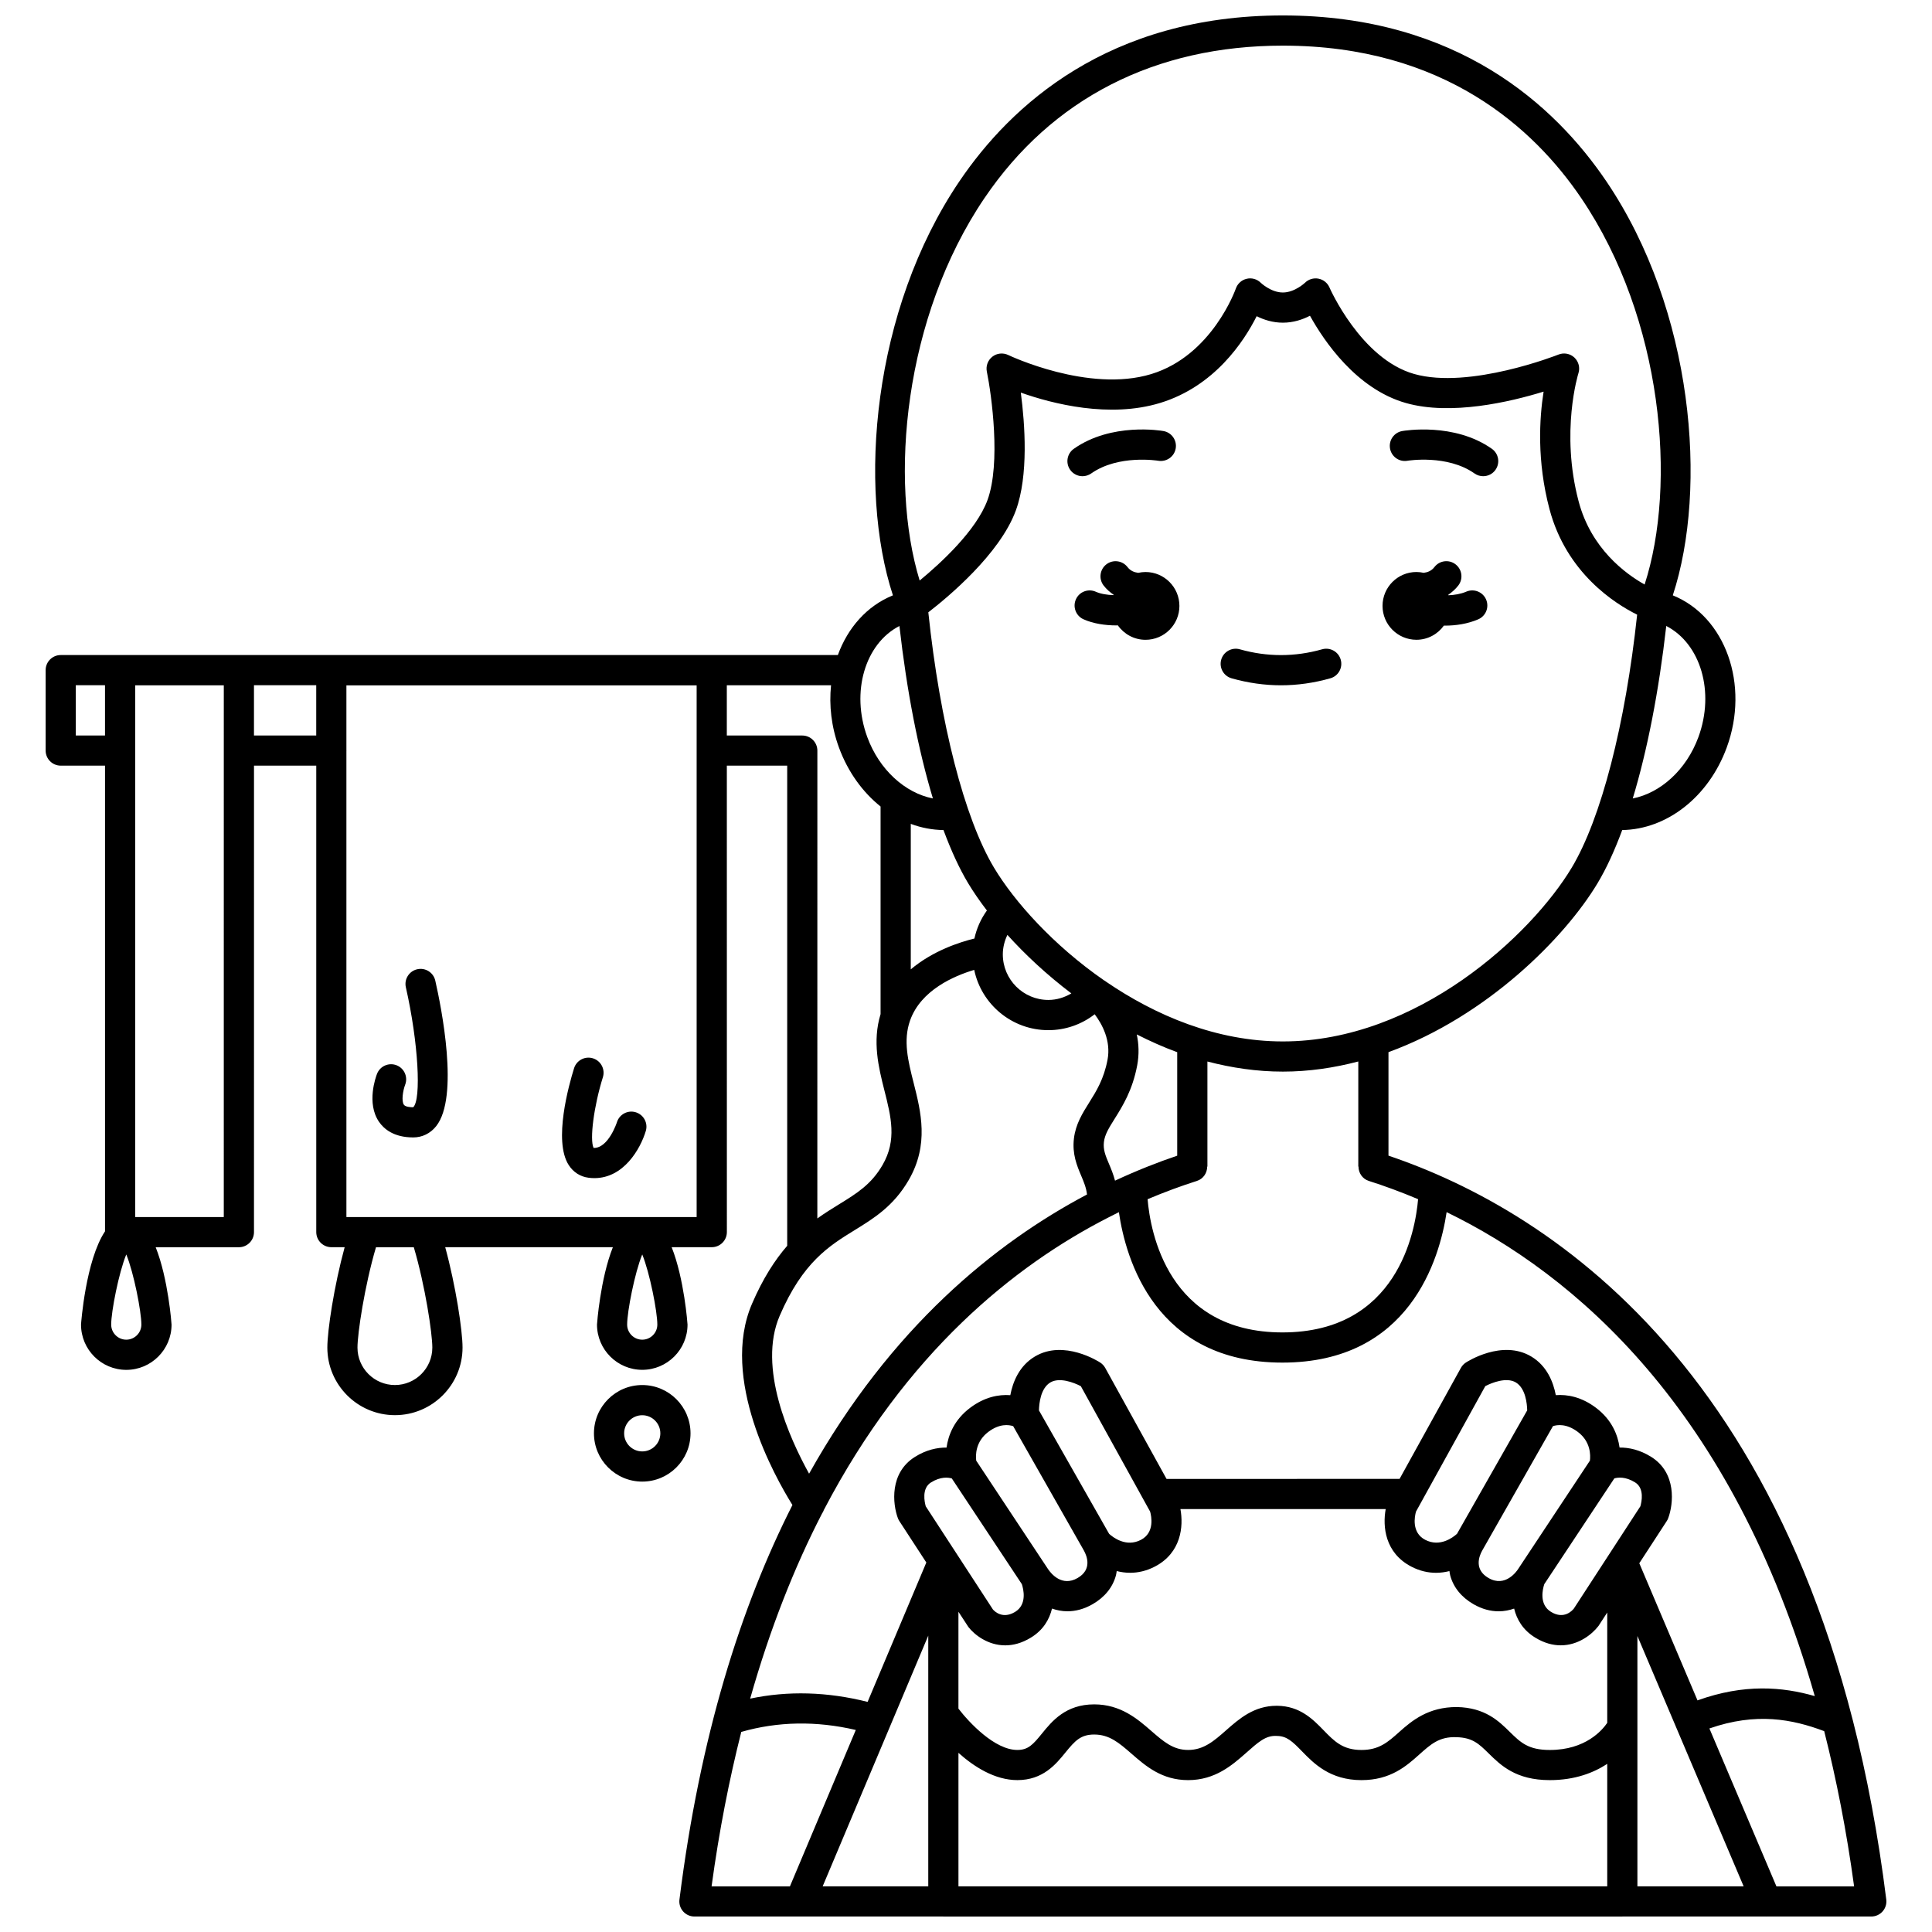 <?xml version="1.0" encoding="UTF-8"?>
<!-- Uploaded to: ICON Repo, www.iconrepo.com, Generator: ICON Repo Mixer Tools -->
<svg width="800px" height="800px" version="1.1" viewBox="144 144 512 512" xmlns="http://www.w3.org/2000/svg">
 <defs>
  <clipPath id="a">
   <path d="m156 148.09h488v503.81h-488z"/>
  </clipPath>
 </defs>
 <path d="m532.59 300.79c-1.469 0.629-3.125 0.891-4.738 0.965-0.016-0.043-0.023-0.09-0.039-0.133 0.98-0.684 1.891-1.469 2.656-2.465 1.344-1.75 1.016-4.258-0.734-5.606-1.75-1.348-4.262-1.02-5.606 0.734-0.758 0.988-1.758 1.375-2.828 1.52-0.625-0.137-1.266-0.219-1.934-0.219-4.957 0-8.98 4.023-8.98 8.98 0 4.957 4.023 8.98 8.98 8.98 3.008 0 5.648-1.492 7.281-3.758 0.09 0 0.168 0.012 0.25 0.012 2.941 0 6.062-0.473 8.84-1.668 2.027-0.867 2.973-3.219 2.098-5.25-0.863-2.019-3.211-2.961-5.246-2.094z"/>
 <path d="m447.57 295.59c-0.668 0-1.312 0.082-1.934 0.219-1.066-0.145-2.066-0.531-2.828-1.52-1.348-1.754-3.856-2.078-5.606-0.734s-2.078 3.856-0.734 5.606c0.766 0.996 1.68 1.781 2.66 2.461-0.012 0.031-0.02 0.062-0.027 0.098-1.695-0.059-3.383-0.316-4.695-0.902-2.027-0.902-4.387 0.004-5.281 2.019-0.898 2.016 0.004 4.383 2.019 5.281 2.594 1.16 5.723 1.625 8.742 1.625 0.121 0 0.23-0.016 0.352-0.02 1.625 2.312 4.301 3.832 7.34 3.832 4.957 0 8.98-4.023 8.98-8.98-0.004-4.961-4.027-8.984-8.988-8.984z"/>
 <path d="m433.18 269.47c7.227-5.086 17.664-3.379 17.77-3.363 2.176 0.359 4.238-1.074 4.621-3.246 0.383-2.176-1.07-4.25-3.246-4.629-0.559-0.105-13.773-2.332-23.75 4.703-1.809 1.273-2.238 3.766-0.969 5.57 0.781 1.109 2.016 1.695 3.269 1.695 0.801 0 1.602-0.242 2.305-0.73z"/>
 <path d="m515.61 258.23c-2.172 0.383-3.617 2.445-3.242 4.617s2.438 3.644 4.617 3.258c0.105-0.016 10.547-1.727 17.77 3.363 0.699 0.496 1.504 0.73 2.301 0.73 1.254 0 2.496-0.586 3.269-1.695 1.273-1.805 0.84-4.297-0.969-5.57-9.977-7.031-23.191-4.797-23.746-4.703z"/>
 <g clip-path="url(#a)">
  <path d="m511.96 450.26v-27.426c26.137-9.543 46.742-30.324 55.406-44.77 2.328-3.879 4.516-8.637 6.539-14.094 11.785-0.168 22.867-8.73 27.688-21.848 6.113-16.629-0.297-34.691-14.285-40.348 9.316-28.402 5.531-75.52-17.609-109.72-13.57-20.055-39.453-43.961-85.73-43.961-46.254 0-72.137 23.891-85.703 43.93-23.148 34.195-26.945 81.328-17.633 109.75-6.918 2.801-11.98 8.629-14.59 15.816l-205.95 0.004c-2.207 0-4 1.793-4 4v21.312c0 2.207 1.793 4 4 4h11.738v123.41c-5.133 7.684-6.359 24.5-6.359 24.719 0 6.613 5.383 11.996 11.996 11.996 6.613 0 11.996-5.383 11.996-11.996 0-0.184-0.871-12.137-4.207-20.504h22.051c2.207 0 4-1.793 4-4l0.004-123.63h16.5v123.62c0 2.207 1.793 4 4 4h3.527c-2.812 10.293-4.59 22.098-4.59 26.598 0 9.875 8.035 17.914 17.914 17.914 9.875 0 17.914-8.035 17.914-17.914 0-4.504-1.781-16.305-4.59-26.598h44.43c-3.336 8.367-4.207 20.32-4.207 20.504 0 6.613 5.383 11.996 11.996 11.996s11.996-5.383 11.996-11.996c0-0.184-0.871-12.137-4.207-20.504h10.633c2.207 0 4-1.793 4-4l-0.008-123.62h15.996v127.25c-3.238 3.734-6.426 8.617-9.332 15.379-8.531 19.832 6.004 45.75 10.719 53.316-13.656 26.93-24.512 61.113-29.941 104.56-0.145 1.141 0.211 2.281 0.973 3.144 0.758 0.855 1.848 1.348 2.996 1.348h65.953c0.008 0 0.012 0.004 0.02 0.004h179.93c0.008 0 0.012-0.004 0.02-0.004h38.141c0.012 0 0.027 0.004 0.039 0.004 0.008 0 0.02-0.004 0.027-0.004h27.75c1.148 0 2.238-0.492 3-1.352 0.758-0.859 1.113-2.004 0.973-3.144-17.215-137.69-88.797-182.56-131.92-197.14zm-197.76 48.77c-2.203 0-4-1.797-4-4 0-3.465 2.008-13.734 4-18.59 1.992 4.859 4 15.125 4 18.59 0 2.203-1.797 4-4 4zm310.73 94.453c-8.566-2.465-18.691-3.32-31.074 1.137l-15.426-36.344 7.273-11.172c0.164-0.246 0.297-0.508 0.395-0.789 1.402-3.766 2.258-12.012-4.543-16.246-3-1.867-5.879-2.477-8.352-2.453-0.461-3.281-1.992-7.328-6.254-10.539-3.824-2.879-7.562-3.578-10.645-3.348-0.664-3.477-2.34-7.769-6.531-10.254-7.688-4.566-16.918 1.363-17.312 1.621-0.543 0.355-0.996 0.84-1.312 1.414l-16.25 29.414-61.754 0.004-16.25-29.414c-0.316-0.57-0.77-1.055-1.312-1.414-0.387-0.25-9.621-6.191-17.312-1.621-4.191 2.488-5.871 6.781-6.531 10.258-3.082-0.227-6.82 0.473-10.645 3.348-4.262 3.211-5.793 7.258-6.254 10.539-2.473-0.02-5.359 0.582-8.352 2.453-6.801 4.234-5.945 12.48-4.547 16.246 0.105 0.277 0.234 0.539 0.398 0.789l7.144 10.969-15.562 36.938c-10.676-2.688-21.102-2.977-31.125-0.863 5.293-18.668 11.766-34.938 19.051-49.055 0.223-0.305 0.371-0.637 0.5-0.988 21.785-41.695 50.465-64.68 75.176-77.363 0.035-0.016 0.066-0.039 0.105-0.051 0.965-0.496 1.93-0.996 2.883-1.461 1.805 12.426 9.605 39.867 43.332 39.867 33.73 0 41.664-27.469 43.523-39.875 33.648 16.359 75.699 51.809 97.562 128.25zm-234.93-16.02v66.441h-27.988zm22.5-55.52 18.754 32.984v0.004c0.797 1.43 2.227 5.004-1.676 7.258-4.176 2.414-7.059-1.199-7.844-2.375l-19.027-28.73c-0.168-1.371-0.238-5.019 3.203-7.613 2.961-2.238 5.398-1.918 6.59-1.527zm143.05-0.004c1.133-0.367 3.586-0.727 6.59 1.531 3.438 2.586 3.379 6.211 3.203 7.613l-19.051 28.77c-0.332 0.508-3.352 4.926-7.82 2.336-3.906-2.254-2.477-5.828-1.695-7.231 0.004-0.004 0.004-0.012 0.004-0.016 0.004-0.008 0.012-0.012 0.016-0.02zm5.547 48.332c-0.398 0.516-2.586 3.008-6.059 0.895-3.269-1.988-2.184-6.144-1.785-7.352l18.562-28.023c0.941-0.277 2.945-0.531 5.516 1.066 2.519 1.566 1.715 5.188 1.387 6.324zm-30.973-19.797c-1.074 0.973-4.527 3.617-8.43 1.594-3.703-1.922-2.777-6.281-2.441-7.481l18.363-33.246c1.812-0.945 5.633-2.434 8.078-0.992 2.617 1.555 2.992 5.664 3.027 7.414zm-12.113 8.695c2.254 1.172 4.469 1.641 6.555 1.641 1.238 0 2.422-0.176 3.547-0.457 0.059 0.375 0.102 0.742 0.199 1.129 0.836 3.152 2.969 5.789 6.156 7.633 2.332 1.348 4.59 1.898 6.703 1.898 1.445 0 2.812-0.277 4.09-0.719 0.695 2.871 2.309 5.695 5.625 7.711 2.387 1.453 4.656 2.023 6.727 2.023 4.621 0 8.25-2.848 9.996-5.125l2.324-3.566v29.242c-1.297 1.906-5.723 7.184-15.23 7.184-5.715 0-7.758-2.012-10.59-4.789-2.914-2.867-6.543-6.434-14.008-6.59-7.602-0.02-11.926 3.606-15.312 6.629-2.973 2.656-5.316 4.75-9.988 4.75-4.957 0-7.203-2.309-10.043-5.231-2.781-2.863-6.25-6.426-12.305-6.481h-0.145c-6.008 0-9.938 3.461-13.406 6.516-3.164 2.785-5.891 5.191-10.043 5.191-3.965 0-6.516-2.223-9.754-5.035-3.606-3.141-8.094-7.047-15.133-7.047-7.57 0-11.199 4.473-13.852 7.738-2.383 2.934-3.656 4.344-6.519 4.344-5.961 0-12.719-7.195-15.609-10.953v-25.676l2.633 4.035c1.617 2.086 5.184 4.875 9.773 4.871 2.074 0 4.359-0.566 6.766-2.031 3.32-2.016 4.93-4.84 5.625-7.715 1.281 0.445 2.648 0.719 4.094 0.719 2.109 0 4.371-0.555 6.699-1.898 3.191-1.844 5.316-4.481 6.152-7.633 0.102-0.379 0.141-0.75 0.199-1.129 1.125 0.281 2.309 0.457 3.547 0.457 2.082 0 4.297-0.469 6.555-1.641 6.996-3.633 7.633-10.648 6.785-15.246h54.402c-0.848 4.606-0.211 11.617 6.785 15.25zm-69.215-14.578c0.348 1.242 1.246 5.57-2.438 7.484-3.914 2.039-7.383-0.645-8.426-1.59l-18.598-32.711c0.035-1.742 0.406-5.859 3.023-7.414 2.402-1.426 6.168-0.008 8.078 0.992zm-52.555-8.789 18.559 28.012c0.41 1.254 1.469 5.379-1.785 7.352-3.203 1.941-5.328-0.008-5.875-0.633l-17.805-27.344c-0.324-1.133-1.121-4.769 1.383-6.328 2.547-1.578 4.535-1.352 5.523-1.059zm1.758 108.1v-35.379c4.129 3.688 9.641 7.223 15.609 7.223 6.801 0 10.227-4.219 12.73-7.297 2.555-3.144 4.055-4.781 7.644-4.781 4.047 0 6.621 2.242 9.883 5.082 3.769 3.281 8.039 7 15.004 7 7.172 0 11.695-3.988 15.332-7.188 3.199-2.82 5.207-4.723 8.188-4.519 2.598 0.023 4.066 1.406 6.641 4.059 3.141 3.227 7.438 7.648 15.777 7.648 7.723 0 11.93-3.758 15.312-6.781 3.055-2.723 5.293-4.773 9.82-4.598 4.285 0.09 5.988 1.758 8.57 4.293 3.211 3.16 7.211 7.086 16.195 7.086 6.695 0 11.656-1.965 15.23-4.309v32.461zm179.93-66.344 28.156 66.344h-28.156zm-140.02-125.08c-0.93-2.203-1.602-3.793-1.359-5.84 0.238-1.996 1.336-3.742 2.852-6.164 2.094-3.348 4.707-7.512 5.961-14.109 0.562-2.969 0.426-5.723-0.105-8.23 3.457 1.75 7.016 3.356 10.715 4.707v27.426c-5.137 1.738-10.676 3.914-16.48 6.617-0.438-1.668-1.035-3.117-1.582-4.406zm-35.68-59.758c-3.938 0.957-11.039 3.258-16.863 8.172v-38.559c2.785 1.047 5.707 1.598 8.668 1.641 2.023 5.457 4.211 10.215 6.539 14.094 1.363 2.269 3.043 4.707 4.969 7.223-1.598 2.215-2.734 4.742-3.312 7.43zm8.742-0.965c4.727 5.234 10.43 10.566 16.949 15.504-1.836 1.086-3.902 1.734-6.09 1.734-6.656 0-12.074-5.418-12.074-12.074 0-1.809 0.449-3.562 1.215-5.164zm93.043 61.391c0.004 1.695 1.031 3.266 2.731 3.809 4.078 1.297 8.465 2.898 13.062 4.84-0.73 8.527-5.449 35.309-35.949 35.309-30.371 0-35.023-26.793-35.734-35.305 4.598-1.938 8.984-3.543 13.062-4.84 1.699-0.539 2.731-2.113 2.731-3.809h0.059v-27.84c6.422 1.68 13.109 2.676 19.992 2.676 6.887 0 13.57-0.996 19.992-2.684v27.84zm-20.047-33.156c-17.516 0-33.711-6.836-46.938-15.891-0.035-0.031-0.094-0.078-0.109-0.098-0.023-0.02-0.051-0.023-0.07-0.039-0.008-0.008-0.012-0.02-0.023-0.027-0.07-0.059-0.164-0.07-0.234-0.125-13.469-9.316-23.789-20.906-29.164-29.859-7.852-13.09-14.32-38.289-17.414-67.684 5.059-3.902 18.926-15.379 23.184-26.965 3.418-9.305 2.414-22.973 1.328-31.258 8.504 3.004 23.527 6.828 36.926 2.738 14.41-4.402 22.203-16.285 25.574-22.988 1.883 0.941 4.254 1.719 6.949 1.719 2.805 0 5.262-0.844 7.18-1.84 3.754 6.766 12.312 19.406 25.418 23.129 11.945 3.391 27.609-0.281 36.496-3.019-1.109 7.004-1.832 18.359 1.566 31.164 4.5 16.953 17.398 25.062 23.223 27.945-3.121 29.125-9.547 54.059-17.344 67.059-10.688 17.801-40.906 46.039-76.547 46.039zm110.12-80.629c-3.188 8.664-10.043 14.797-17.387 16.234 3.856-12.75 6.914-28.363 8.875-45.707 9.078 4.668 12.941 17.43 8.512 29.473zm-189.2-142.85c17.898-26.441 45.246-40.418 79.078-40.418 42.766 0 66.621 21.996 79.105 40.449 21.668 32.027 25.348 75.906 16.77 102.36-5.109-2.867-14.176-9.535-17.48-22.008-4.891-18.438-0.109-33.844-0.059-33.988 0.477-1.477 0.055-3.09-1.074-4.156-1.133-1.055-2.773-1.363-4.215-0.789-0.234 0.094-23.578 9.309-38.258 5.141-14.109-4.008-22.352-22.73-22.43-22.918-0.523-1.215-1.621-2.09-2.918-2.34-1.293-0.25-2.641 0.16-3.578 1.094-0.027 0.023-2.719 2.574-5.859 2.574-3.16 0-5.848-2.57-5.852-2.574-0.977-0.977-2.391-1.379-3.727-1.062-1.344 0.312-2.434 1.297-2.883 2.598-0.059 0.176-6.269 17.727-22.395 22.652-16.629 5.078-37.719-4.949-37.926-5.051-1.367-0.656-3-0.488-4.195 0.445-1.199 0.938-1.766 2.469-1.465 3.957 1.258 6.164 3.75 24.301 0.164 34.062-2.969 8.078-12.398 16.719-17.969 21.309-8.125-26.578-4.215-69.754 17.164-101.34zm-22.531 113.38c1.961 17.34 5.019 32.953 8.871 45.703-7.34-1.438-14.191-7.57-17.379-16.234-4.422-12.035-0.562-24.797 8.508-29.469zm-218.27 29.016v-13.316h7.742v13.316zm13.379 160.12c-2.203 0-4-1.797-4-4 0-3.465 2.008-13.734 4-18.59 1.992 4.859 4 15.125 4 18.59 0 2.203-1.797 4-4 4zm25.84-32.5h-23.48v-123.54c0-0.027 0.016-0.051 0.016-0.074 0-0.023-0.016-0.051-0.016-0.074v-17.219h23.484zm8-127.62v-13.316h16.5v13.316zm47.266 162.22c0 5.469-4.445 9.918-9.918 9.918-5.469 0-9.918-4.445-9.918-9.918 0-3.773 1.887-16.375 4.906-26.598h10.02c3.023 10.223 4.91 22.82 4.91 26.598zm70.047-34.594h-92.816v-123.54c0-0.027 0.016-0.051 0.016-0.074 0-0.023-0.016-0.051-0.016-0.074v-17.219h92.816zm7.996-127.62v-13.316h27.625c-0.551 5.332 0.07 11.008 2.102 16.531 2.375 6.457 6.273 11.805 11.02 15.602v55.016c-2.219 7.262-0.531 14.109 1.004 20.184 1.793 7.082 3.34 13.199-0.469 19.781-3 5.184-6.797 7.519-11.609 10.484-1.801 1.109-3.715 2.293-5.684 3.703l0.008-123.98c0-2.207-1.793-4-4-4zm14.008 153.79c6.129-14.242 13.109-18.539 19.859-22.699 5.078-3.125 10.328-6.359 14.34-13.289 5.434-9.395 3.238-18.082 1.301-25.746-1.461-5.758-2.836-11.195-0.941-16.539 2.856-8.055 11.691-11.824 16.996-13.402 1.895 9.109 9.984 15.973 19.645 15.973 4.508 0 8.797-1.504 12.285-4.215 1.996 2.66 4.359 7.027 3.398 12.078-0.977 5.121-2.961 8.293-4.887 11.363-1.75 2.793-3.559 5.688-4.012 9.453-0.5 4.164 0.793 7.223 1.93 9.918 0.707 1.672 1.332 3.184 1.535 4.949-24.285 12.832-51.93 35.168-73.656 73.992-5.207-9.414-13.688-28.137-7.793-41.836zm-10.176 110.27c9.668-2.773 19.844-2.969 30.348-0.516l-17.461 41.457h-20.758c2.004-14.77 4.688-28.344 7.871-40.941zm274.33 40.941-17.766-41.855c12.406-4.328 21.988-2.469 30.422 0.711 3.207 12.652 5.906 26.297 7.926 41.145z"/>
 </g>
 <path d="m299.95 456.11c0.539 0.07 1.062 0.105 1.574 0.105 7.727 0 12.164-7.672 13.617-12.484 0.637-2.106-0.555-4.328-2.664-4.969-2.106-0.645-4.34 0.539-4.988 2.648-0.023 0.07-2.223 6.801-6.078 6.801h-0.105c-1.07-2.227 0.062-11.039 2.465-18.734 0.656-2.106-0.52-4.352-2.629-5.008s-4.352 0.516-5.008 2.621c-1.371 4.398-5.539 19.242-1.426 25.652 1.207 1.895 3.07 3.09 5.242 3.367z"/>
 <path d="m314.2 511.05c-7.055 0-12.797 5.742-12.797 12.797 0 7.055 5.742 12.793 12.797 12.793 7.055 0 12.797-5.738 12.797-12.793 0-7.055-5.742-12.797-12.797-12.797zm0 17.59c-2.648 0-4.797-2.152-4.797-4.793 0-2.648 2.152-4.797 4.797-4.797 2.648 0 4.797 2.152 4.797 4.797 0 2.641-2.148 4.793-4.797 4.793z"/>
 <path d="m253.5 445.43c2.391 0 4.551-1.055 6.082-2.973 6.168-7.738 1.387-31.488-0.227-38.582-0.488-2.156-2.637-3.508-4.785-3.012-2.156 0.492-3.504 2.633-3.012 4.785 3.316 14.57 4.133 29.766 1.945 31.785-0.605 0-2.055-0.062-2.469-0.664-0.695-1.004-0.242-3.773 0.332-5.289 0.801-2.059-0.219-4.375-2.277-5.176-2.055-0.797-4.375 0.219-5.176 2.277-0.305 0.781-2.859 7.754 0.52 12.699 1.289 1.891 3.914 4.148 9.066 4.148z"/>
 <path d="m494.38 316.07c-7.25 2.047-14.562 2.051-21.812 0-2.113-0.598-4.336 0.633-4.934 2.754-0.605 2.125 0.633 4.336 2.754 4.934 4.336 1.227 8.738 1.852 13.082 1.852 4.352 0 8.754-0.625 13.082-1.852 2.129-0.602 3.359-2.812 2.754-4.934-0.594-2.125-2.816-3.356-4.926-2.754z"/>
</svg>